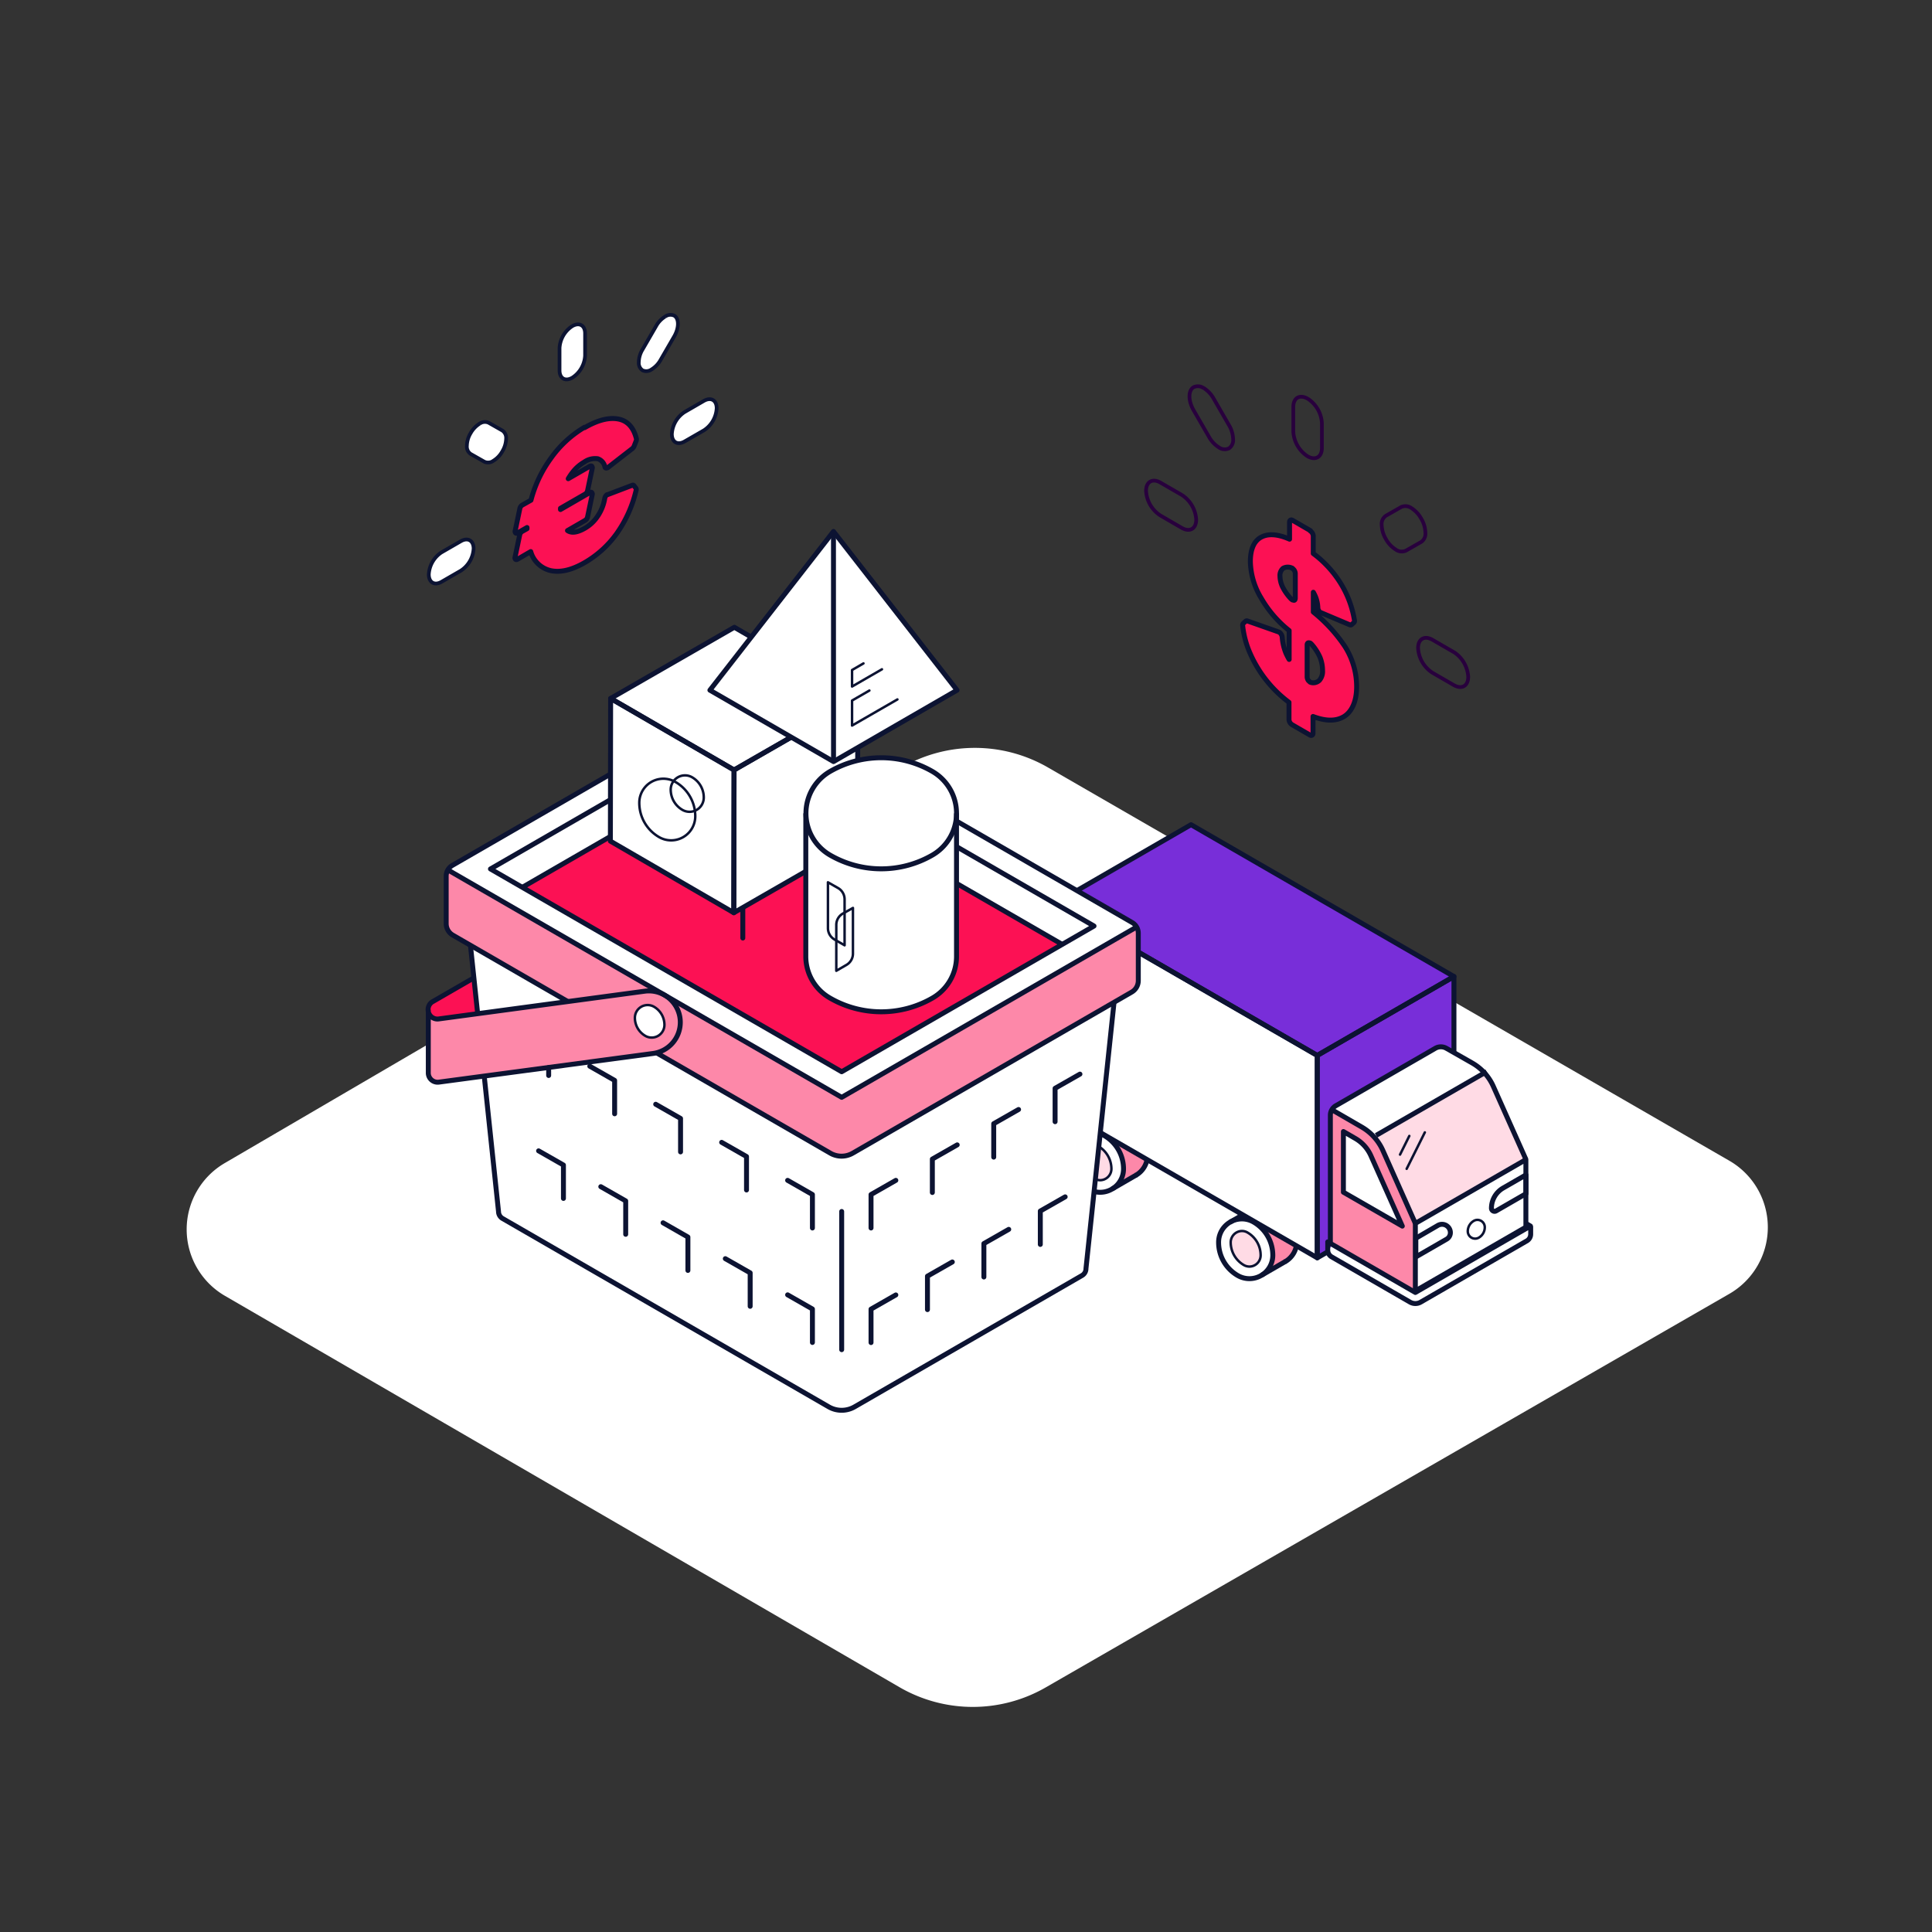 <svg id="Ebene_1" data-name="Ebene 1" xmlns="http://www.w3.org/2000/svg" viewBox="0 0 391 391"><rect x="0" y="0" width="391" height="391" fill="#333333" stroke="none"/><defs><style>.cls-1{fill:#fff;}.cls-2{fill:#782ed9;}.cls-3{fill:#ffdbe5;}.cls-4{fill:#fd88a9;}.cls-10,.cls-5,.cls-6,.cls-8,.cls-9{fill:none;stroke-linejoin:round;}.cls-5,.cls-6,.cls-8,.cls-9{stroke:#0c1332;}.cls-6,.cls-8{stroke-linecap:round;}.cls-6{stroke-width:0.5px;}.cls-7{fill:#fc1154;}.cls-10,.cls-9{stroke-width:0.75px;}.cls-10{stroke:#28003d;}</style></defs><title>tsr_illu_square_marktplatz_1</title><path class="cls-1" d="M45.52,262.25l136.56,79.23a29.57,29.57,0,0,0,29.59,0L350,261.84a15.54,15.54,0,0,0,0-26.92L212.07,155.31a29.59,29.59,0,0,0-29.69.08l-136.9,80A15.54,15.54,0,0,0,45.52,262.25Z"/><polygon class="cls-2" points="294.25 197.63 241.04 166.9 213.38 182.88 266.59 213.6 294.25 197.63"/><path class="cls-1" d="M223.51,229.84h0a4.73,4.73,0,0,0-7.1,4.09h0a7.78,7.78,0,0,0,3.87,6.73h0a4.73,4.73,0,0,0,7.1-4.09h0A7.77,7.77,0,0,0,223.51,229.84Z"/><path class="cls-3" d="M222.64,238.85a2.23,2.23,0,0,1-1.13-.32,5.3,5.3,0,0,1-2.64-4.6,2.28,2.28,0,0,1,2.28-2.28,2.23,2.23,0,0,1,1.13.32,5.32,5.32,0,0,1,2.65,4.6,2.3,2.3,0,0,1-2.29,2.28Z"/><path class="cls-4" d="M228.27,227h0c-3.15-1.82-5.9.86-9.3,2.69h0a4.66,4.66,0,0,1,4.53.1h0a7.77,7.77,0,0,1,3.87,6.73h0a4.66,4.66,0,0,1-1.63,3.56l0,.09c2.61-1.51,6.36-2.81,6.36-6.45h0A7.75,7.75,0,0,0,228.27,227Z"/><path class="cls-5" d="M223.51,229.84h0a4.73,4.73,0,0,0-7.1,4.09h0a7.78,7.78,0,0,0,3.87,6.73h0a4.73,4.73,0,0,0,7.1-4.09h0A7.77,7.77,0,0,0,223.51,229.84Z"/><path class="cls-6" d="M222.64,238.85a2.23,2.23,0,0,1-1.13-.32,5.3,5.3,0,0,1-2.64-4.6,2.28,2.28,0,0,1,2.28-2.28,2.23,2.23,0,0,1,1.13.32,5.32,5.32,0,0,1,2.65,4.6,2.3,2.3,0,0,1-2.29,2.28Z"/><line class="cls-5" x1="218.71" y1="229.88" x2="223.64" y2="227.03"/><line class="cls-5" x1="225.08" y1="240.62" x2="230.01" y2="237.77"/><path class="cls-5" d="M229.86,237.86a4.67,4.67,0,0,0,2.37-4.09h0a7.78,7.78,0,0,0-3.86-6.73h0a4.7,4.7,0,0,0-4.73,0"/><path class="cls-1" d="M253.72,247.33h0a4.72,4.72,0,0,0-7.1,4.08h0a7.75,7.75,0,0,0,3.87,6.73h0a4.73,4.73,0,0,0,7.1-4.08h0A7.76,7.76,0,0,0,253.72,247.33Z"/><path class="cls-3" d="M252.85,256.33a2.32,2.32,0,0,1-1.13-.31,5.34,5.34,0,0,1-2.65-4.6,2.31,2.31,0,0,1,2.29-2.29,2.23,2.23,0,0,1,1.13.32,5.31,5.31,0,0,1,2.64,4.6,2.28,2.28,0,0,1-2.28,2.28Z"/><path class="cls-4" d="M258.48,244.53h0c-3.15-1.83-5.9.85-9.3,2.68h0a4.66,4.66,0,0,1,4.53.11h0a7.76,7.76,0,0,1,3.87,6.72h0a4.66,4.66,0,0,1-1.63,3.55l0,.09c2.61-1.51,6.35-2.8,6.36-6.44h0A7.76,7.76,0,0,0,258.48,244.53Z"/><path class="cls-5" d="M253.72,247.33h0a4.72,4.72,0,0,0-7.1,4.08h0a7.75,7.75,0,0,0,3.87,6.73h0a4.73,4.73,0,0,0,7.1-4.08h0A7.76,7.76,0,0,0,253.72,247.33Z"/><path class="cls-6" d="M252.85,256.33a2.32,2.32,0,0,1-1.13-.31,5.34,5.34,0,0,1-2.65-4.6,2.31,2.31,0,0,1,2.29-2.29,2.23,2.23,0,0,1,1.13.32,5.31,5.31,0,0,1,2.64,4.6,2.28,2.28,0,0,1-2.28,2.28Z"/><line class="cls-5" x1="248.92" y1="247.36" x2="253.84" y2="244.51"/><line class="cls-5" x1="255.29" y1="258.1" x2="260.21" y2="255.26"/><path class="cls-5" d="M260.07,255.35a4.68,4.68,0,0,0,2.37-4.09h0a7.74,7.74,0,0,0-3.87-6.72h0a4.66,4.66,0,0,0-4.73,0"/><path class="cls-1" d="M308.82,247.6l.91.53-23.29,13.44-17.73-10.24V253a1.58,1.58,0,0,0,.78,1.36l15.87,9.16a2.16,2.16,0,0,0,2.17,0L309,251.13a1.56,1.56,0,0,0,.78-1.36v-1.64"/><polyline class="cls-2" points="268.71 253.34 266.59 254.56 266.59 213.6 294.25 197.63 294.25 213.04"/><path class="cls-1" d="M302.22,219.91A10.25,10.25,0,0,0,298,215.2l-5.27-3a2.25,2.25,0,0,0-2.22,0l-20.15,11.63a2.2,2.2,0,0,0-.81.82l6.09,3.51a10.36,10.36,0,0,1,4.24,4.71l6.58,14.77,22.37-12.92Z"/><path class="cls-3" d="M302.22,219.91a10.26,10.26,0,0,0-1.83-2.77L278.5,229.78l-.42.33a10.26,10.26,0,0,1,1.78,2.71l6.58,14.77,22.37-12.92Z"/><polygon class="cls-1" points="286.44 247.59 308.81 234.68 308.81 248.35 286.44 261.26 286.44 247.59"/><path class="cls-1" d="M298.27,247.08h0a1.48,1.48,0,0,1,2.22,1.29h0a2.42,2.42,0,0,1-1.21,2.11h0a1.49,1.49,0,0,1-2.23-1.28h0A2.45,2.45,0,0,1,298.27,247.08Z"/><path class="cls-1" d="M286.54,250.6,291,248a1.69,1.69,0,0,1,2.53,1.47h0a1.52,1.52,0,0,1-.77,1.32l-6.22,3.59Z"/><path class="cls-1" d="M304.2,240.44l4.63-2.67v3.81l-6.05,3.49a.63.63,0,0,1-.94-.54h0A4.73,4.73,0,0,1,304.2,240.44Z"/><polygon class="cls-1" points="213.38 223.84 213.38 182.88 266.59 213.6 266.59 254.56 213.38 223.84"/><path class="cls-4" d="M286.44,261.57l-17.2-9.93V224.42l6.38,3.69a10.36,10.36,0,0,1,4.24,4.71l6.58,14.77Z"/><path class="cls-1" d="M271.88,241.28V229l2.41,1.4a7.62,7.62,0,0,1,3.15,3.49l6.36,14.25h0Z"/><polygon class="cls-5" points="213.38 223.84 213.38 182.88 266.59 213.6 266.59 254.56 213.38 223.84"/><polygon class="cls-5" points="286.44 247.59 308.81 234.68 308.81 248.35 286.44 261.26 286.44 247.59"/><line class="cls-5" x1="278.5" y1="229.78" x2="300.87" y2="216.87"/><polygon class="cls-5" points="294.25 197.63 241.04 166.9 213.38 182.88 266.59 213.6 294.25 197.63"/><path class="cls-5" d="M269.24,224.42l6.38,3.69a10.36,10.36,0,0,1,4.24,4.71l6.58,14.77"/><path class="cls-5" d="M269.24,251.33V225.7a2.23,2.23,0,0,1,1.1-1.92l20.15-11.63a2.25,2.25,0,0,1,2.22,0l5.27,3a10.25,10.25,0,0,1,4.24,4.71l6.59,14.77"/><path class="cls-5" d="M308.82,247.6l.91.53-23.29,13.44-17.73-10.24V253a1.58,1.58,0,0,0,.78,1.36l15.87,9.16a2.16,2.16,0,0,0,2.17,0L309,251.13a1.56,1.56,0,0,0,.78-1.36v-1.64"/><path class="cls-5" d="M271.88,241.28V229l2.41,1.4a7.62,7.62,0,0,1,3.15,3.49l6.36,14.25h0Z"/><polyline class="cls-5" points="268.71 253.34 266.59 254.56 266.59 213.6 294.25 197.63 294.25 213.04"/><path class="cls-5" d="M286.54,250.6,291,248a1.69,1.69,0,0,1,2.53,1.47h0a1.52,1.52,0,0,1-.77,1.32l-6.22,3.59Z"/><path class="cls-5" d="M304.2,240.44l4.63-2.67v3.81l-6.05,3.49a.63.63,0,0,1-.94-.54h0A4.73,4.73,0,0,1,304.2,240.44Z"/><path class="cls-6" d="M298.27,247.08h0a1.48,1.48,0,0,1,2.22,1.29h0a2.42,2.42,0,0,1-1.21,2.11h0a1.49,1.49,0,0,1-2.23-1.28h0A2.45,2.45,0,0,1,298.27,247.08Z"/><line class="cls-6" x1="283.34" y1="233.67" x2="285.22" y2="229.89"/><line class="cls-6" x1="284.68" y1="236.55" x2="288.36" y2="229.17"/><path class="cls-1" d="M229.11,186.69l-77.54-44.78a2.49,2.49,0,0,0-2.48,0L91.56,175.13a2.53,2.53,0,0,0-1.26,2.19v9.61a2.68,2.68,0,0,0,1.34,2.32l3.57,2.06h0l5.68,53.87a1.65,1.65,0,0,0,.82,1.42l66,38.11a5.24,5.24,0,0,0,5.25,0l46-26.56a1.6,1.6,0,0,0,.82-1.41l5.68-53.88h0L229,200.8a2.68,2.68,0,0,0,1.34-2.32v-9.61A2.52,2.52,0,0,0,229.11,186.69Z"/><path class="cls-4" d="M114.93,202.7,91.64,189.25a2.68,2.68,0,0,1-1.34-2.32v-9.61a2.53,2.53,0,0,1,1.26-2.19l57.53-33.22a2.49,2.49,0,0,1,2.48,0l77.54,44.78a2.52,2.52,0,0,1,1.26,2.18v9.61A2.68,2.68,0,0,1,229,200.8l-56.41,32.57a4.53,4.53,0,0,1-4.56,0l-35.17-20.3"/><path class="cls-1" d="M229.11,186.69l-77.54-44.78a2.49,2.49,0,0,0-2.48,0L91.56,175.13a2.56,2.56,0,0,0-.92.93l79.7,46L230,187.61A2.46,2.46,0,0,0,229.11,186.69ZM170.34,216.9l-71.08-41,51.07-29.49,71.08,41Z"/><polygon class="cls-1" points="221.41 187.41 150.33 146.37 99.26 175.86 105.7 179.58 150.33 153.81 214.97 191.13 221.41 187.41"/><polygon class="cls-7" points="214.95 191.13 214.97 191.13 214.96 191.13 214.97 191.13 214.95 191.12 150.33 153.81 105.72 179.57 105.7 179.57 105.71 179.58 105.7 179.58 105.72 179.58 170.34 216.89 214.95 191.13"/><path class="cls-4" d="M86.68,204.35v12.89h0a1.89,1.89,0,0,0,2.16,1.8l43.37-5.84a6.36,6.36,0,0,0,5.51-6.3h0a6.35,6.35,0,0,0-7.2-6.3l-33.85,4.56c-.19-1.76-.77-7.26-.77-7.26l-8.26,4.77A1.74,1.74,0,0,0,86.68,204.35Z"/><path class="cls-7" d="M96.67,205.16c-.19-1.76-.77-7.26-.77-7.26l-8.26,4.77a1.74,1.74,0,0,0-1,1.66,1.89,1.89,0,0,0,2.16,1.88Z"/><path class="cls-1" d="M132.36,203.75h0a2.58,2.58,0,0,0-3.87,2.23h0a4.21,4.21,0,0,0,2.11,3.66h0a2.58,2.58,0,0,0,3.87-2.22h0A4.24,4.24,0,0,0,132.36,203.75Z"/><polyline class="cls-5" points="230.37 187.41 170.34 222.08 90.3 175.86"/><polygon class="cls-5" points="99.26 175.86 150.33 146.37 221.41 187.41 170.34 216.9 99.26 175.86"/><line class="cls-5" x1="150.33" y1="147.2" x2="150.33" y2="153.81"/><polyline class="cls-5" points="105.7 179.58 150.33 153.81 214.97 191.13"/><path class="cls-5" d="M95.9,197.9l-8.26,4.77a1.83,1.83,0,0,0-1,1.65,1.89,1.89,0,0,0,2.16,1.89l41.68-5.61a6.35,6.35,0,0,1,7.2,6.3h0a6.36,6.36,0,0,1-5.51,6.3L88.84,219a1.89,1.89,0,0,1-2.16-1.8h0V204.35"/><path class="cls-6" d="M132.36,203.75h0a2.58,2.58,0,0,0-3.87,2.23h0a4.21,4.21,0,0,0,2.11,3.66h0a2.58,2.58,0,0,0,3.87-2.22h0A4.24,4.24,0,0,0,132.36,203.75Z"/><path class="cls-5" d="M114.93,202.7,91.64,189.25a2.68,2.68,0,0,1-1.34-2.32v-9.61a2.53,2.53,0,0,1,1.26-2.19l57.53-33.22a2.49,2.49,0,0,1,2.48,0l77.54,44.78a2.52,2.52,0,0,1,1.26,2.18v9.61A2.68,2.68,0,0,1,229,200.8l-56.41,32.57a4.53,4.53,0,0,1-4.56,0l-35.17-20.3"/><path class="cls-5" d="M98,217.8l2.89,27.38h0a1.65,1.65,0,0,0,.82,1.42l66,38.11a5.24,5.24,0,0,0,5.25,0l46-26.56a1.6,1.6,0,0,0,.82-1.41h0l5.68-53.88"/><line class="cls-5" x1="95.21" y1="191.31" x2="96.67" y2="205.16"/><line class="cls-8" x1="170.34" y1="245.18" x2="170.34" y2="273.15"/><line class="cls-8" x1="150.33" y1="171.06" x2="150.33" y2="189.84"/><line class="cls-6" x1="150.33" y1="161.88" x2="150.33" y2="166.07"/><polyline class="cls-8" points="176.28 248.52 176.28 241.75 181.3 238.88"/><polyline class="cls-8" points="164.42 248.52 164.42 241.75 159.4 238.88"/><polyline class="cls-8" points="151.08 240.83 151.08 234.06 146.05 231.19"/><polyline class="cls-8" points="137.73 233.12 137.73 226.35 132.7 223.48"/><polyline class="cls-8" points="124.39 225.41 124.39 218.65 119.36 215.78"/><line class="cls-8" x1="111.04" y1="217.66" x2="111.04" y2="216.05"/><polyline class="cls-8" points="164.42 271.69 164.42 264.92 159.4 262.05"/><polyline class="cls-8" points="151.82 264.37 151.82 257.6 146.79 254.73"/><polyline class="cls-8" points="139.22 257.11 139.22 250.35 134.19 247.47"/><polyline class="cls-8" points="126.63 249.8 126.63 243.04 121.59 240.16"/><polyline class="cls-8" points="114.03 242.54 114.03 240.93 114.03 235.78 109 232.91"/><polyline class="cls-8" points="188.69 241.34 188.69 234.57 193.72 231.7"/><polyline class="cls-8" points="201.11 234.18 201.11 227.41 206.14 224.54"/><polyline class="cls-8" points="213.53 227.01 213.53 220.25 218.56 217.38"/><polyline class="cls-8" points="176.28 271.71 176.28 264.94 181.3 262.07"/><polyline class="cls-8" points="187.7 265.04 187.7 258.27 192.73 255.4"/><polyline class="cls-8" points="199.12 258.44 199.12 251.67 204.15 248.8"/><polyline class="cls-8" points="210.54 251.85 210.54 245.09 215.57 242.22"/><polygon class="cls-1" points="148.56 155.83 148.51 184.72 173.55 170.32 173.6 141.44 148.56 155.83"/><polygon class="cls-1" points="148.62 126.95 173.6 141.44 148.56 155.83 123.58 141.35 148.62 126.95"/><polygon class="cls-1" points="148.56 155.83 148.51 184.72 123.53 170.23 123.58 141.35 148.56 155.83"/><polygon class="cls-5" points="148.56 155.83 148.51 184.72 173.55 170.32 173.6 141.44 148.56 155.83"/><polygon class="cls-5" points="148.56 155.83 148.51 184.72 123.53 170.23 123.58 141.35 148.56 155.83"/><polygon class="cls-5" points="148.62 126.95 173.6 141.44 148.56 155.83 123.58 141.35 148.62 126.95"/><path class="cls-6" d="M136.7,158.26h0a4.87,4.87,0,0,0-7.32,4.21h0a8,8,0,0,0,4,6.94h0a4.88,4.88,0,0,0,7.33-4.21h0A8,8,0,0,0,136.7,158.26Z"/><path class="cls-6" d="M140.08,157.31h0a2.89,2.89,0,0,0-4.34,2.49h0a4.74,4.74,0,0,0,2.36,4.1h0a2.88,2.88,0,0,0,4.33-2.49h0A4.71,4.71,0,0,0,140.08,157.31Z"/><path class="cls-1" d="M163.08,164.59v28.89A9.7,9.7,0,0,0,168,202h0a20.72,20.72,0,0,0,20.69,0h0a9.7,9.7,0,0,0,4.89-8.47h0V164.59"/><path class="cls-1" d="M168,156.12h0a9.78,9.78,0,0,0,0,16.94h0a20.67,20.67,0,0,0,20.69,0h0a9.78,9.78,0,0,0,0-16.94h0A20.72,20.72,0,0,0,168,156.12Z"/><path class="cls-5" d="M168,156.12h0a9.78,9.78,0,0,0,0,16.94h0a20.67,20.67,0,0,0,20.69,0h0a9.78,9.78,0,0,0,0-16.94h0A20.72,20.72,0,0,0,168,156.12Z"/><path class="cls-5" d="M163.08,164.59v28.89A9.7,9.7,0,0,0,168,202h0a20.72,20.72,0,0,0,20.69,0h0a9.7,9.7,0,0,0,4.89-8.47h0V164.59"/><path class="cls-6" d="M167.56,178.56v9.29a2.65,2.65,0,0,0,1.32,2.28l2.05,1.18V182a2.63,2.63,0,0,0-1.31-2.27Z"/><path class="cls-6" d="M172.62,183.75V193a2.63,2.63,0,0,1-1.32,2.28l-2.05,1.19v-9.29a2.64,2.64,0,0,1,1.31-2.28Z"/><polygon class="cls-1" points="143.67 139.68 168.69 154.13 193.69 139.68 168.68 107.56 143.67 139.68"/><polygon class="cls-5" points="143.67 139.68 168.69 154.13 193.69 139.68 168.68 107.56 143.67 139.68"/><line class="cls-5" x1="168.68" y1="107.56" x2="168.69" y2="154.13"/><polyline class="cls-6" points="181.62 141.55 172.44 146.84 172.44 141.78 175.95 139.75"/><polyline class="cls-6" points="178.49 135.45 172.44 138.94 172.44 135.6 174.75 134.26"/><path class="cls-1" d="M97.07,85.74a1.84,1.84,0,0,1,1.83-.18l2.76,1.57a1.81,1.81,0,0,1,.77,1.67,5.18,5.18,0,0,1-.76,2.53,5.12,5.12,0,0,1-1.82,1.92,1.8,1.8,0,0,1-1.83.19l-2.77-1.57a1.8,1.8,0,0,1-.76-1.67,5.14,5.14,0,0,1,.75-2.53,5.34,5.34,0,0,1,1.83-1.93m37.54-21.67a1.84,1.84,0,0,1,1.84-.19c1,.58,1,2.46,0,4.2l-2.76,4.76a5.2,5.2,0,0,1-1.82,1.92,1.83,1.83,0,0,1-1.83.19,1.8,1.8,0,0,1-.76-1.66,5.1,5.1,0,0,1,.75-2.54L132.78,66a5.19,5.19,0,0,1,1.83-1.93M89.35,111.79l3.9-2.25c1.43-.83,2.59-.15,2.6,1.48a5.71,5.71,0,0,1-2.58,4.47l-3.9,2.25c-1.42.82-2.58.16-2.59-1.49a5.71,5.71,0,0,1,2.57-4.46m49.2-28.4,3.89-2.25c1.44-.83,2.6-.15,2.6,1.48a5.68,5.68,0,0,1-2.58,4.47l-3.89,2.24c-1.43.83-2.59.17-2.6-1.48a5.69,5.69,0,0,1,2.58-4.46M115.82,66c1.42-.82,2.59-.16,2.59,1.48v4.49a5.68,5.68,0,0,1-2.57,4.46c-1.44.83-2.6.16-2.6-1.48V70.43A5.68,5.68,0,0,1,115.82,66"/><path class="cls-7" d="M118.29,86.47a22.15,22.15,0,0,0-6.83,6.32,25.2,25.2,0,0,0-4,8.44l-1.78,1a1.09,1.09,0,0,0-.47.68l-.94,4.49a.46.46,0,0,0,.08.46.33.33,0,0,0,.39,0l1.92-1.1V107l-1,.56a1.11,1.11,0,0,0-.48.7l-.94,4.49a.42.42,0,0,0,.09.44c.09.09.23.08.39,0l2.69-1.56a5.47,5.47,0,0,0,4,3.84c2,.45,4.32-.11,6.92-1.61a20.76,20.76,0,0,0,6.51-5.92,25,25,0,0,0,3.88-8.64.62.62,0,0,0,0-.46l-.42-.55a.27.27,0,0,0-.34-.08l-5,1.9-.09,0a1.13,1.13,0,0,0-.47.71A9.08,9.08,0,0,1,121,104.4a7.72,7.72,0,0,1-2.59,2.48c-1.56.9-2.73,1.07-3.56.5l3.58-2.07a1.09,1.09,0,0,0,.48-.69l.94-4.49a.44.44,0,0,0-.09-.44c-.08-.11-.24-.1-.39,0l-5.94,3.43v-.25l5-2.88a1.07,1.07,0,0,0,.48-.68l.94-4.49a.49.49,0,0,0-.08-.46c-.09-.09-.24-.08-.4,0L115,96.88a12,12,0,0,1,1-1.45,7.88,7.88,0,0,1,2.2-1.89,3.83,3.83,0,0,1,2.78-.7,2.21,2.21,0,0,1,1.45,1.69c.06.21.27.25.5.12l.06,0,5-3.88a1.45,1.45,0,0,0,.34-.47l.41-1.05a.83.83,0,0,0,.06-.45c-.57-2.29-1.8-3.65-3.68-4s-4.14.21-6.8,1.75"/><path class="cls-8" d="M118.29,86.47a22.15,22.15,0,0,0-6.83,6.32,25.2,25.2,0,0,0-4,8.44l-1.78,1a1.09,1.09,0,0,0-.47.68l-.94,4.49a.46.46,0,0,0,.08.46.33.33,0,0,0,.39,0l1.92-1.1V107l-1,.56a1.11,1.11,0,0,0-.48.7l-.94,4.49a.42.42,0,0,0,.09.44c.09.09.23.08.39,0l2.69-1.56a5.47,5.47,0,0,0,4,3.84c2,.45,4.32-.11,6.92-1.61a20.76,20.76,0,0,0,6.51-5.92,25,25,0,0,0,3.88-8.64.62.62,0,0,0,0-.46l-.42-.55a.27.27,0,0,0-.34-.08l-5,1.9-.09,0a1.13,1.13,0,0,0-.47.71A9.08,9.08,0,0,1,121,104.4a7.72,7.72,0,0,1-2.59,2.48c-1.56.9-2.73,1.07-3.56.5l3.58-2.07a1.09,1.09,0,0,0,.48-.69l.94-4.49a.44.44,0,0,0-.09-.44c-.08-.11-.24-.1-.39,0l-5.94,3.43v-.25l5-2.88a1.07,1.07,0,0,0,.48-.68l.94-4.49a.49.49,0,0,0-.08-.46c-.09-.09-.24-.08-.4,0L115,96.88a12,12,0,0,1,1-1.45,7.88,7.88,0,0,1,2.2-1.89,3.83,3.83,0,0,1,2.78-.7,2.21,2.21,0,0,1,1.45,1.69c.06.21.27.25.5.12l.06,0,5-3.88a1.45,1.45,0,0,0,.34-.47l.41-1.05a.83.83,0,0,0,.06-.45c-.57-2.29-1.8-3.65-3.68-4s-4.14.21-6.8,1.75"/><path class="cls-9" d="M97.07,85.74a1.84,1.84,0,0,1,1.83-.18l2.76,1.57a1.81,1.81,0,0,1,.77,1.67,5.18,5.18,0,0,1-.76,2.53,5.12,5.12,0,0,1-1.82,1.92,1.8,1.8,0,0,1-1.83.19l-2.77-1.57a1.8,1.8,0,0,1-.76-1.67,5.14,5.14,0,0,1,.75-2.53,5.34,5.34,0,0,1,1.83-1.93m37.54-21.67a1.84,1.84,0,0,1,1.84-.19c1,.58,1,2.46,0,4.2l-2.76,4.76a5.2,5.2,0,0,1-1.82,1.92,1.83,1.83,0,0,1-1.83.19,1.8,1.8,0,0,1-.76-1.66,5.1,5.1,0,0,1,.75-2.54L132.78,66a5.19,5.19,0,0,1,1.83-1.93M89.35,111.79l3.9-2.25c1.43-.83,2.59-.15,2.6,1.48a5.71,5.71,0,0,1-2.58,4.47l-3.9,2.25c-1.42.82-2.58.16-2.59-1.49a5.71,5.71,0,0,1,2.57-4.46m49.2-28.4,3.89-2.25c1.44-.83,2.6-.15,2.6,1.48a5.68,5.68,0,0,1-2.58,4.47l-3.89,2.24c-1.43.83-2.59.17-2.6-1.48a5.69,5.69,0,0,1,2.58-4.46M115.82,66c1.42-.82,2.59-.16,2.59,1.48v4.49a5.68,5.68,0,0,1-2.57,4.46c-1.44.83-2.6.16-2.6-1.48V70.43A5.68,5.68,0,0,1,115.82,66"/><path class="cls-7" d="M272.2,130.82a31.15,31.15,0,0,0-6.41-7v-4a8.22,8.22,0,0,1,.42.84,6.73,6.73,0,0,1,.5,2.31,1.26,1.26,0,0,0,.2.64,1.37,1.37,0,0,0,.41.39l.07,0,5.73,2.42a.42.42,0,0,0,.4,0L274,126a.51.51,0,0,0,.11-.49,20.45,20.45,0,0,0-2.91-7.65,21.84,21.84,0,0,0-5.42-5.84v-3.57a1.36,1.36,0,0,0-.61-1l-3.63-2.1c-.33-.19-.61,0-.61.35v3.47c-2.28-1-4.15-1.16-5.56-.5-1.57.73-2.36,2.43-2.37,5a14.76,14.76,0,0,0,2.23,7.49,22.94,22.94,0,0,0,5.62,6.5v5.85a11.48,11.48,0,0,1-.67-1.31,10.59,10.59,0,0,1-.74-3.24,1.4,1.4,0,0,0-.25-.62,1.1,1.1,0,0,0-.34-.34l-.14-.06-6.31-2.22a.35.35,0,0,0-.36.06l-.47.43a.51.51,0,0,0-.13.43,18.62,18.62,0,0,0,1.53,5.68,24.85,24.85,0,0,0,7.85,9.87v3.52a1.33,1.33,0,0,0,.61,1l3.63,2.1c.34.19.61,0,.62-.33V145c2.47.94,4.55,1,6.16.08s2.66-3,2.67-6.06A15.21,15.21,0,0,0,272.2,130.82Zm-10.06-9.76c0,.25-.1.4-.26.43l-.34-.08-.24-.19a10,10,0,0,1-1.71-2.39,5.36,5.36,0,0,1-.55-2.27,1.89,1.89,0,0,1,.62-1.54,2,2,0,0,1,1.76-.08l.14.06a1.17,1.17,0,0,1,.38.36,1.24,1.24,0,0,1,.22.67Zm4.9,16.58a1.79,1.79,0,0,1-1.7.46l-.21-.08-.34-.32a1.33,1.33,0,0,1-.25-.71l0-6.51c0-.24.1-.39.29-.42a.47.47,0,0,1,.31.07,1.84,1.84,0,0,1,.27.23,10.11,10.11,0,0,1,1.7,2.62,7.15,7.15,0,0,1,.53,2.68A2.78,2.78,0,0,1,267,137.64Z"/><path class="cls-8" d="M261.56,115l-.14-.06a2,2,0,0,0-1.76.08,1.89,1.89,0,0,0-.62,1.54,5.36,5.36,0,0,0,.55,2.27,10,10,0,0,0,1.71,2.39l.24.19.34.08c.16,0,.26-.18.26-.43l0-5a1.27,1.27,0,0,0-.22-.67,1.17,1.17,0,0,0-.38-.36m3.6,15.13a.47.47,0,0,0-.31-.07c-.19,0-.29.18-.29.42l0,6.51a1.33,1.33,0,0,0,.25.71l.34.32.21.08a1.79,1.79,0,0,0,1.7-.46,2.78,2.78,0,0,0,.62-2,7.15,7.15,0,0,0-.53-2.68,10.11,10.11,0,0,0-1.7-2.62,1.84,1.84,0,0,0-.27-.23m.06-22.74-3.63-2.1c-.33-.19-.61,0-.61.35v3.47c-2.28-1-4.15-1.16-5.56-.5-1.57.73-2.36,2.43-2.37,5a14.76,14.76,0,0,0,2.23,7.49,22.94,22.94,0,0,0,5.62,6.5v5.85a11.48,11.48,0,0,1-.67-1.31,10.59,10.59,0,0,1-.74-3.24,1.4,1.4,0,0,0-.25-.62,1.1,1.1,0,0,0-.34-.34l-.14-.06-6.31-2.22a.35.35,0,0,0-.36.06l-.47.43a.51.51,0,0,0-.13.43,18.62,18.62,0,0,0,1.53,5.68,24.85,24.85,0,0,0,7.85,9.87v3.52a1.33,1.33,0,0,0,.61,1l3.63,2.1c.34.19.61,0,.62-.33V145c2.47.94,4.55,1,6.16.08s2.66-3,2.67-6.06a15.21,15.21,0,0,0-2.36-8.16,31.15,31.15,0,0,0-6.41-7v-4a8.22,8.22,0,0,1,.42.84,6.73,6.73,0,0,1,.5,2.31,1.23,1.23,0,0,0,.61,1l.07,0,5.73,2.42a.42.42,0,0,0,.4,0L274,126a.51.51,0,0,0,.11-.49,20.45,20.45,0,0,0-2.91-7.65,21.84,21.84,0,0,0-5.42-5.84v-3.57a1.36,1.36,0,0,0-.61-1"/><path class="cls-10" d="M285.63,102.82a2.07,2.07,0,0,0-2.05-.21l-3.09,1.76a2,2,0,0,0-.86,1.87,5.84,5.84,0,0,0,.84,2.84,5.78,5.78,0,0,0,2,2.14,2.07,2.07,0,0,0,2.06.22l3.09-1.76a2,2,0,0,0,.85-1.87,5.78,5.78,0,0,0-.84-2.84,5.9,5.9,0,0,0-2-2.15m-42-24.26a2.07,2.07,0,0,0-2.05-.21c-1.13.65-1.14,2.75,0,4.7l3.08,5.33a5.81,5.81,0,0,0,2,2.15,2,2,0,0,0,2.05.21,2,2,0,0,0,.85-1.85,5.81,5.81,0,0,0-.84-2.85l-3.07-5.32a5.87,5.87,0,0,0-2-2.16M294.26,132l-4.36-2.52c-1.6-.92-2.9-.17-2.91,1.66a6.39,6.39,0,0,0,2.89,5l4.36,2.52c1.6.91,2.89.17,2.9-1.67a6.4,6.4,0,0,0-2.88-5M239.2,100.18l-4.35-2.51c-1.6-.93-2.9-.17-2.91,1.65a6.37,6.37,0,0,0,2.89,5l4.35,2.52c1.6.92,2.9.18,2.91-1.66a6.4,6.4,0,0,0-2.89-5m25.45-19.49c-1.59-.92-2.9-.19-2.91,1.65v5a6.37,6.37,0,0,0,2.88,5c1.6.92,2.9.17,2.91-1.66v-5a6.31,6.31,0,0,0-2.88-5"/></svg>